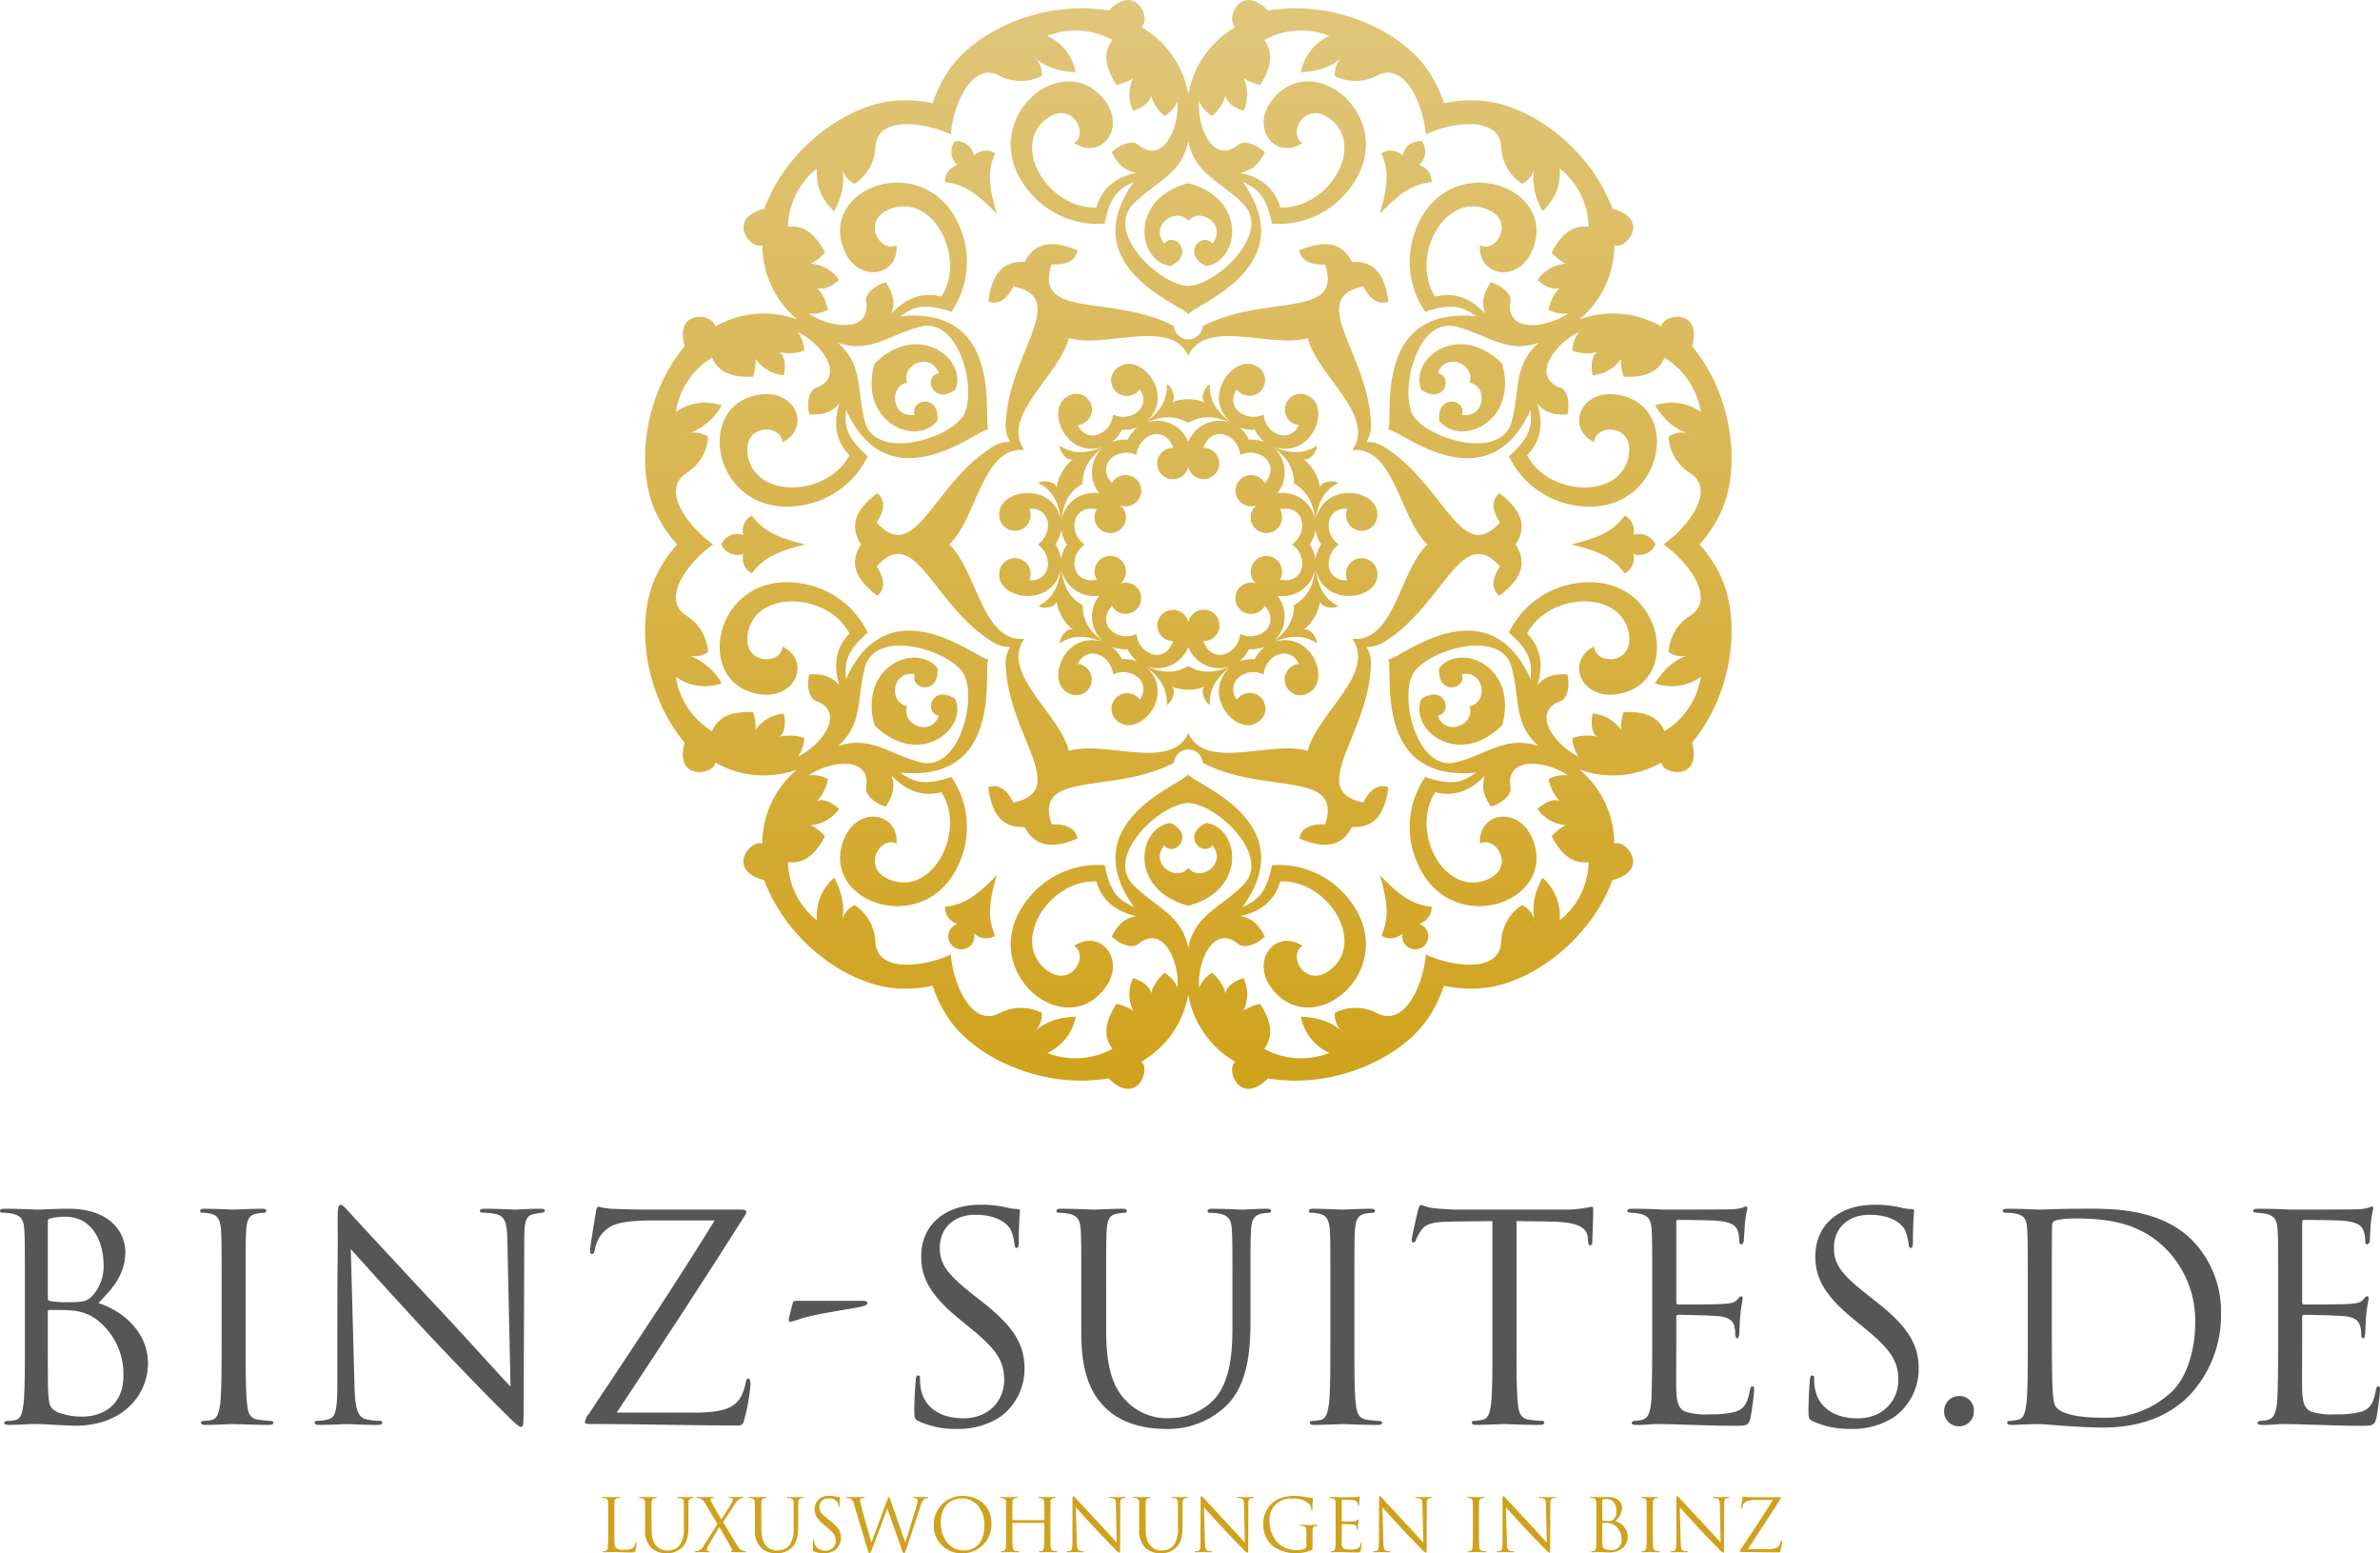 <svg id="Logo_weiß" data-name="Logo weiß" xmlns="http://www.w3.org/2000/svg" xmlns:xlink="http://www.w3.org/1999/xlink" width="409.436" height="267.156" viewBox="0 0 409.436 267.156">
  <defs>
    <style>
      .cls-1, .cls-2, .cls-3 {
        fill-rule: evenodd;
      }

      .cls-1 {
        fill: url(#linear-gradient);
      }

      .cls-2 {
        fill: #575656;
      }

      .cls-3 {
        fill: #d0a21c;
      }
    </style>
    <linearGradient id="linear-gradient" x1="956.782" y1="223.281" x2="956.782" y2="36" gradientUnits="userSpaceOnUse">
      <stop offset="0" stop-color="#d0a21c"/>
      <stop offset="1" stop-color="#e0c67a"/>
    </linearGradient>
  </defs>
  <path id="Logo_Kopie_2" data-name="Logo Kopie 2" class="cls-1" d="M1048.26,124.392a22.208,22.208,0,0,1-3.55,5.255,22.235,22.235,0,0,1,3.55,5.256c3.57,7.33,2.49,20.01-4.84,28.844,1.83,6.627-5.08,5.552-5.27,3.4a16.788,16.788,0,0,1-14.1,1.211,16.625,16.625,0,0,1,6,12.767c1.96-.906,6.35,4.52-0.32,6.255-4.01,10.741-14.49,18.013-22.65,18.6a22.133,22.133,0,0,1-6.34-.436,22.027,22.027,0,0,1-2.792,5.692c-4.585,6.746-16.143,12.154-27.483,10.247-4.845,4.892-7.365-1.609-5.6-2.853a16.661,16.661,0,0,1-8.1-11.555,16.662,16.662,0,0,1-8.1,11.555c1.77,1.244-.751,7.745-5.6,2.853-11.34,1.907-22.9-3.5-27.484-10.247a21.991,21.991,0,0,1-2.791-5.692,22.151,22.151,0,0,1-6.343.436c-8.154-.584-18.634-7.856-22.646-18.6-6.674-1.735-2.285-7.161-.319-6.255a16.638,16.638,0,0,1,5.993-12.767A16.77,16.77,0,0,1,875.4,167.15c-0.2,2.149-7.105,3.224-5.276-3.4-7.327-8.834-8.407-21.514-4.837-28.844a22.026,22.026,0,0,1,3.55-5.256,22,22,0,0,1-3.55-5.255c-3.57-7.33-2.49-20.01,4.837-28.844-1.829-6.627,5.08-5.552,5.276-3.4a16.772,16.772,0,0,1,14.091-1.211A16.638,16.638,0,0,1,883.5,78.167c-1.966.905-6.355-4.52,0.319-6.255,4.012-10.741,14.492-18.013,22.646-18.6a22.162,22.162,0,0,1,6.343.437,21.981,21.981,0,0,1,2.791-5.692c4.585-6.746,16.144-12.154,27.484-10.247,4.844-4.892,7.365,1.609,5.6,2.853a16.665,16.665,0,0,1,8.1,11.556,16.663,16.663,0,0,1,8.1-11.556c-1.769-1.244.751-7.745,5.6-2.853,11.34-1.907,22.9,3.5,27.483,10.247a22.017,22.017,0,0,1,2.792,5.692,22.143,22.143,0,0,1,6.34-.437c8.16,0.584,18.64,7.856,22.65,18.6,6.67,1.735,2.28,7.161.32,6.255a16.625,16.625,0,0,1-6,12.767,16.791,16.791,0,0,1,14.1,1.211c0.19-2.149,7.1-3.224,5.27,3.4C1050.75,104.382,1051.83,117.062,1048.26,124.392Zm-81.989,63.777c4.874-4.955-4.667-13.971-9.5-14.039-4.833.068-14.373,9.084-9.5,14.039,3.907,3.971,8.34,5.073,9.5,10.848C957.932,193.242,962.365,192.14,966.271,188.169Zm-19-117.043c-4.873,4.955,4.667,13.971,9.5,14.039,4.832-.069,14.373-9.084,9.5-14.039-3.906-3.971-8.339-5.073-9.5-10.848C955.612,66.053,951.179,67.155,947.272,71.126Zm91.418,26.4c-0.86,2.014-2.65,3.46-7.03,3.279a7.465,7.465,0,0,1-.44-3.063,6.665,6.665,0,0,1-4.88,2.813c-0.66-3.224.76-3.974,0.76-3.974a7.786,7.786,0,0,1-4.25-.246,5.431,5.431,0,0,1,1.11-3.2c-3.99,1.844-8.41,7.621-3.15,9.572,1.38,0.509,1.59,2.984,1.17,4.577-1.83.092-3.63-.046-5.16-1.867,1.14,3.722.45,6.636-1.76,8.89,3.73,7.214,16.66,7.668,17.54-.387,0.55-5.125-5.92-4.914-6-1.851-4.9-2.369-2.43-9.068,3.83-8.2,12.38,1.721,7.57,23.165-8.96,18.657a15.275,15.275,0,0,1-9.55-8.06c4.07-3.522,3.89-5.5,3.74-7.97-7.59,16.7-22.944,3.03-24.539,3.386,1.106-1.2-3.093-21.288,15.209-19.483-2.07-1.373-3.7-2.512-8.8-.757a15.2,15.2,0,0,1-2.226-12.277c4.35-16.524,25.382-9.945,20.692,1.6-2.38,5.838-9.43,4.615-9.04-.793,2.7,1.458,6.12-4.019,1.39-6.1-7.44-3.274-13.506,8.112-9.105,14.944,3.065-.781,5.945.076,8.605,2.927-0.82-2.236-.03-3.858.96-5.394,1.59,0.441,3.64,1.86,3.39,3.3-0.93,5.517,6.3,4.588,9.89,2.069a5.486,5.486,0,0,1-3.34-.643,7.785,7.785,0,0,1,1.92-3.792s-1.36.847-3.83-1.333a6.657,6.657,0,0,1,4.88-2.8,7.63,7.63,0,0,1-2.44-1.911c2.03-3.871,4.18-4.7,6.36-4.433a13.124,13.124,0,0,0-4.99-10.035,8.576,8.576,0,0,1-2.97,7.349c-1.36-2.7-1.92-4.94-1.26-7.861a3.851,3.851,0,0,1-2.25,3.144,7.9,7.9,0,0,1-3.57-6.312c-0.25-5.494-8.56-4.255-12.96-2.184-0.4-4.834-3.48-12.626-8.379-10.1a7.954,7.954,0,0,1-7.27.076,3.854,3.854,0,0,1,1.608-3.513c-2.207,2.033-4.433,2.67-7.46,2.846a8.581,8.581,0,0,1,4.9-6.24,13.258,13.258,0,0,0-11.217.707c1.32,1.751,1.679,4.022-.669,7.712a7.72,7.72,0,0,1-2.881-1.152,6.619,6.619,0,0,1,.007,5.614c-3.131-1.043-3.074-2.64-3.074-2.64a7.75,7.75,0,0,1-2.339,3.547,5.444,5.444,0,0,1-2.229-2.561c-0.391,4.362,2.418,11.069,6.744,7.5,1.129-.931,3.385.126,4.563,1.277-0.836,1.628-1.856,3.113-4.207,3.527,3.809,0.871,5.993,2.929,6.846,5.964,8.137,0.382,15-10.551,8.434-15.331-4.177-3.042-7.227,2.645-4.608,4.251-4.506,3.039-9.1-2.436-5.209-7.4,7.685-9.823,23.919,5.042,11.735,17.058a15.324,15.324,0,0,1-11.782,4.217c-1.024-5.277-2.828-6.113-5.056-7.213,10.719,14.893-8.837,21.314-9.325,22.868-0.489-1.554-20.045-7.975-9.326-22.868-2.227,1.1-4.032,1.936-5.056,7.213a15.321,15.321,0,0,1-11.781-4.217c-12.184-12.017,4.05-26.882,11.734-17.058,3.887,4.968-.7,10.443-5.209,7.4,2.62-1.605-.431-7.293-4.607-4.251-6.563,4.78.3,15.713,8.433,15.331,0.854-3.035,3.038-5.092,6.846-5.964-2.351-.414-3.37-1.9-4.206-3.527,1.178-1.151,3.433-2.208,4.562-1.277,4.327,3.566,7.136-3.141,6.745-7.5a5.45,5.45,0,0,1-2.229,2.561,7.734,7.734,0,0,1-2.339-3.547s0.057,1.6-3.074,2.64a6.616,6.616,0,0,1,.006-5.614A7.713,7.713,0,0,1,944.39,50.6c-2.347-3.69-1.988-5.961-.669-7.712a13.256,13.256,0,0,0-11.216-.707,8.577,8.577,0,0,1,4.9,6.24c-3.026-.176-5.253-0.814-7.46-2.846a3.852,3.852,0,0,1,1.608,3.513,7.952,7.952,0,0,1-7.269-.076c-4.9-2.531-7.978,5.262-8.379,10.1-4.4-2.071-12.712-3.31-12.962,2.184a7.9,7.9,0,0,1-3.569,6.312,3.861,3.861,0,0,1-2.249-3.144c0.663,2.921.1,5.162-1.256,7.861a8.558,8.558,0,0,1-2.974-7.349A13.156,13.156,0,0,0,887.9,75c2.181-.264,4.334.562,6.367,4.433a7.7,7.7,0,0,1-2.442,1.911,6.67,6.67,0,0,1,4.882,2.8c-2.473,2.181-3.832,1.333-3.832,1.333a7.719,7.719,0,0,1,1.912,3.792,5.477,5.477,0,0,1-3.339.643c3.6,2.518,10.828,3.448,9.892-2.069-0.244-1.44,1.8-2.859,3.391-3.3,1,1.536,1.777,3.158.962,5.394,2.661-2.851,5.541-3.708,8.605-2.927,4.4-6.832-1.67-18.218-9.105-14.944-4.732,2.084-1.315,7.56,1.39,6.1,0.388,5.409-6.665,6.632-9.039.793-4.694-11.544,16.341-18.123,20.691-1.6a15.2,15.2,0,0,1-2.227,12.277c-5.1-1.755-6.727-.615-8.795.757,18.3-1.8,14.1,18.284,15.209,19.483-1.6-.356-16.952,13.312-24.535-3.386-0.158,2.472-.334,4.448,3.74,7.97a15.281,15.281,0,0,1-9.555,8.06c-16.535,4.508-21.335-16.936-8.956-18.657,6.26-.87,8.723,5.829,3.829,8.2-0.085-3.063-6.553-3.274-6,1.851,0.873,8.055,13.8,7.6,17.539.387-2.21-2.254-2.906-5.168-1.759-8.89-1.535,1.821-3.336,1.959-5.168,1.867-0.412-1.593-.2-4.068,1.172-4.577,5.262-1.951.838-7.728-3.148-9.572a5.43,5.43,0,0,1,1.111,3.2,7.8,7.8,0,0,1-4.252.246s1.416,0.749.757,3.974a6.663,6.663,0,0,1-4.874-2.813,7.658,7.658,0,0,1-.44,3.063c-4.38.181-6.174-1.265-7.036-3.279a13.173,13.173,0,0,0-6.222,9.327,8.627,8.627,0,0,1,7.872-1.108,10.835,10.835,0,0,1-6.2,5.015,3.884,3.884,0,0,1,3.857.369,7.9,7.9,0,0,1-3.7,6.237c-4.65,2.963.583,9.516,4.583,12.278-4,2.763-9.233,9.316-4.583,12.279a7.9,7.9,0,0,1,3.7,6.237,3.884,3.884,0,0,1-3.857.369,10.835,10.835,0,0,1,6.2,5.015,8.627,8.627,0,0,1-7.872-1.108,13.172,13.172,0,0,0,6.222,9.327c0.862-2.015,2.656-3.46,7.036-3.279a7.657,7.657,0,0,1,.44,3.063,6.662,6.662,0,0,1,4.874-2.813c0.659,3.224-.757,3.974-0.757,3.974a7.789,7.789,0,0,1,4.252.245,5.429,5.429,0,0,1-1.111,3.2c3.986-1.844,8.41-7.621,3.148-9.572-1.374-.509-1.584-2.984-1.172-4.577,1.832-.092,3.633.045,5.168,1.867-1.147-3.722-.451-6.636,1.759-8.89-3.736-7.214-16.666-7.668-17.539.386-0.555,5.126,5.913,4.915,6,1.852,4.894,2.369,2.431,9.068-3.829,8.2-12.379-1.721-7.579-23.165,8.956-18.657a15.281,15.281,0,0,1,9.555,8.06c-4.074,3.522-3.9,5.5-3.74,7.97,7.583-16.7,22.94-3.03,24.535-3.386-1.106,1.2,3.092,21.288-15.209,19.483,2.068,1.373,3.7,2.512,8.795.757a15.2,15.2,0,0,1,2.227,12.277c-4.35,16.524-25.385,9.946-20.691-1.6,2.374-5.838,9.427-4.615,9.039.794-2.7-1.458-6.122,4.019-1.39,6.1,7.435,3.274,13.5-8.112,9.105-14.944-3.064.781-5.944-.075-8.605-2.927,0.815,2.236.034,3.859-.962,5.394-1.59-.441-3.635-1.859-3.391-3.3,0.936-5.517-6.3-4.588-9.892-2.07a5.477,5.477,0,0,1,3.339.644,7.719,7.719,0,0,1-1.912,3.792s1.359-.848,3.832,1.333a6.665,6.665,0,0,1-4.882,2.8,7.7,7.7,0,0,1,2.442,1.911c-2.033,3.871-4.186,4.7-6.367,4.433a13.154,13.154,0,0,0,4.993,10.034,8.557,8.557,0,0,1,2.974-7.348c1.36,2.7,1.919,4.94,1.256,7.861a3.861,3.861,0,0,1,2.249-3.144,7.9,7.9,0,0,1,3.569,6.312c0.25,5.494,8.561,4.255,12.962,2.184,0.4,4.833,3.479,12.626,8.379,10.095a7.951,7.951,0,0,1,7.269-.076,3.85,3.85,0,0,1-1.608,3.513c2.207-2.032,4.434-2.67,7.46-2.846a8.577,8.577,0,0,1-4.9,6.24,13.252,13.252,0,0,0,11.216-.707c-1.319-1.75-1.678-4.022.669-7.712a7.714,7.714,0,0,1,2.881,1.153,6.617,6.617,0,0,1-.006-5.614c3.131,1.043,3.074,2.64,3.074,2.64a7.736,7.736,0,0,1,2.339-3.547,5.45,5.45,0,0,1,2.229,2.561c0.391-4.362-2.418-11.069-6.745-7.5-1.129.931-3.384-.125-4.562-1.277,0.836-1.627,1.855-3.112,4.206-3.527-3.808-.871-5.992-2.929-6.846-5.963-8.137-.382-15,10.55-8.433,15.33,4.176,3.042,7.227-2.645,4.607-4.251,4.506-3.039,9.1,2.437,5.209,7.405-7.684,9.823-23.918-5.042-11.734-17.059a15.319,15.319,0,0,1,11.781-4.216c1.024,5.277,2.829,6.113,5.056,7.212-10.719-14.893,8.837-21.313,9.326-22.868,0.488,1.555,20.044,7.975,9.325,22.868,2.228-1.1,4.032-1.935,5.056-7.212a15.321,15.321,0,0,1,11.782,4.216c12.184,12.017-4.05,26.882-11.735,17.059-3.886-4.968.7-10.444,5.209-7.405-2.619,1.606.431,7.293,4.608,4.251,6.563-4.78-.3-15.712-8.434-15.33-0.853,3.034-3.037,5.092-6.846,5.963,2.351,0.415,3.371,1.9,4.207,3.527-1.178,1.152-3.434,2.208-4.563,1.277-4.326-3.566-7.135,3.141-6.744,7.5a5.444,5.444,0,0,1,2.229-2.561,7.752,7.752,0,0,1,2.339,3.547s-0.057-1.6,3.074-2.64a6.62,6.62,0,0,1-.007,5.614,7.721,7.721,0,0,1,2.881-1.153c2.348,3.69,1.989,5.962.669,7.712a13.255,13.255,0,0,0,11.217.707,8.581,8.581,0,0,1-4.9-6.24c3.027,0.176,5.253.814,7.46,2.846a3.852,3.852,0,0,1-1.608-3.513,7.954,7.954,0,0,1,7.27.076c4.9,2.531,7.978-5.262,8.379-10.095,4.4,2.071,12.71,3.31,12.96-2.184a7.9,7.9,0,0,1,3.57-6.312,3.85,3.85,0,0,1,2.25,3.144c-0.66-2.921-.1-5.161,1.26-7.861a8.575,8.575,0,0,1,2.97,7.348,13.122,13.122,0,0,0,4.99-10.034c-2.18.264-4.33-.562-6.36-4.433a7.63,7.63,0,0,1,2.44-1.911,6.652,6.652,0,0,1-4.88-2.8c2.47-2.181,3.83-1.333,3.83-1.333a7.784,7.784,0,0,1-1.92-3.792,5.486,5.486,0,0,1,3.34-.644c-3.59-2.518-10.82-3.447-9.89,2.07,0.25,1.44-1.8,2.858-3.39,3.3-0.99-1.535-1.78-3.158-.96-5.394-2.66,2.852-5.54,3.708-8.605,2.927-4.4,6.832,1.665,18.218,9.105,14.944,4.73-2.083,1.31-7.56-1.39-6.1-0.39-5.409,6.66-6.632,9.04-.794,4.69,11.545-16.342,18.123-20.692,1.6a15.2,15.2,0,0,1,2.226-12.277c5.1,1.755,6.726.616,8.8-.757-18.3,1.805-14.1-18.284-15.209-19.483,1.6,0.356,16.949-13.312,24.539,3.386,0.15-2.472.33-4.448-3.74-7.97a15.275,15.275,0,0,1,9.55-8.06c16.53-4.508,21.34,16.936,8.96,18.657-6.26.87-8.73-5.829-3.83-8.2,0.08,3.063,6.55,3.274,6-1.852-0.88-8.054-13.81-7.6-17.54-.386,2.21,2.254,2.9,5.168,1.76,8.89,1.53-1.822,3.33-1.959,5.16-1.867,0.42,1.593.21,4.068-1.17,4.577-5.26,1.951-.84,7.728,3.15,9.572a5.431,5.431,0,0,1-1.11-3.2,7.78,7.78,0,0,1,4.25-.245s-1.42-.75-0.76-3.974a6.664,6.664,0,0,1,4.88,2.813,7.464,7.464,0,0,1,.44-3.063c4.38-.181,6.17,1.264,7.03,3.279a13.178,13.178,0,0,0,6.23-9.327,8.643,8.643,0,0,1-7.88,1.108c1.67-2.524,3.34-4.127,6.21-5.015a3.888,3.888,0,0,1-3.86-.369,7.886,7.886,0,0,1,3.7-6.237c4.65-2.963-.58-9.516-4.58-12.279,4-2.762,9.23-9.315,4.58-12.278a7.886,7.886,0,0,1-3.7-6.237,3.888,3.888,0,0,1,3.86-.369c-2.87-.888-4.54-2.491-6.21-5.015a8.643,8.643,0,0,1,7.88,1.108A13.179,13.179,0,0,0,1038.69,97.529Zm-21.64-2.566c-5.6,1.886-8.77-1.389-14.17-2.775-6.747-1.729-9.811,11.013-7.454,15.218,2.476,4.137,15.084,7.863,16.954,1.179C1013.87,103.229,1012.61,98.852,1017.05,94.963Zm-120.559,0c4.438,3.889,3.179,8.266,4.677,13.622,1.869,6.684,14.473,2.958,16.949-1.179,2.357-4.205-.707-16.947-7.45-15.218C905.264,93.574,902.089,96.849,896.491,94.963Zm0,69.369c5.6-1.886,8.773,1.389,14.176,2.775,6.743,1.729,9.807-11.013,7.45-15.218-2.476-4.137-15.08-7.864-16.949-1.179C899.67,156.066,900.929,160.443,896.491,164.332Zm120.559,0c-4.44-3.889-3.18-8.266-4.67-13.622-1.87-6.685-14.478-2.958-16.954,1.179-2.357,4.2.707,16.947,7.454,15.218C1008.28,165.721,1011.45,162.446,1017.05,164.332Zm-20.2-8.073c3.873-2.717,5.643,2.267,2.84,2.854,1.383,3.74,6.553,1.494,5.453-1.637,3.27-.609,2.64-6.2-1.31-5.522,0.9,2.712-4.32,3.677-3.9-1.025,3.606-4.521,13.606-.385,10.846,9.793C1003.31,168.191,994.72,161.631,996.847,156.259Zm-83.238-5.33c0.425,4.7-4.791,3.737-3.9,1.025-3.942-.674-4.577,4.913-1.3,5.522-1.109,3.131,4.063,5.377,5.448,1.637-2.8-.587-1.032-5.571,2.841-2.854,2.127,5.372-6.466,11.932-13.931,4.463C900.008,150.544,910.005,146.408,913.609,150.929Zm3.088-47.893c-3.873,2.717-5.642-2.267-2.841-2.854-1.385-3.74-6.557-1.494-5.448,1.637-3.276.609-2.641,6.2,1.3,5.522-0.891-2.712,4.325-3.677,3.9,1.024-3.6,4.522-13.6.386-10.843-9.792C910.231,91.1,918.824,97.664,916.7,103.036Zm83.237,5.329c-0.424-4.7,4.8-3.736,3.9-1.024,3.95,0.674,4.58-4.913,1.31-5.522,1.1-3.131-4.07-5.377-5.453-1.637,2.8,0.587,1.033,5.571-2.84,2.854-2.127-5.372,6.463-11.932,13.933-4.463C1013.54,108.751,1003.54,112.887,999.934,108.365Zm33.4,22.909a2.953,2.953,0,0,1-1.47,3.343c-2.12-2.824-4.54-3.808-9.19-4.97,4.65-1.161,7.07-2.145,9.19-4.969a2.953,2.953,0,0,1,1.47,3.343,3.023,3.023,0,0,1,3.79,1.626A3.024,3.024,0,0,1,1033.33,131.274Zm-23.06,7.191c-1.44-1.218-1.23-2.947.11-5.042-6.69-7.456-9.58,6.472-19.731,12.871a5.407,5.407,0,0,1-3.226.99,5.361,5.361,0,0,1,.753,3.279c-0.487,11.957-11.142,21.42-1.317,23.469,1.149-2.205,2.544-3.257,4.325-2.62-0.522,4.287-2.214,7.072-6.261,6.829-1.813,3.614-5.078,3.683-9.064,1.989,0.336-1.855,1.947-2.533,4.439-2.423,3.132-9.5-10.419-5.04-21.054-10.6a2.48,2.48,0,0,0-4.945,0c-10.634,5.558-24.185,1.094-21.053,10.6,2.491-.11,4.1.568,4.439,2.423-3.986,1.694-7.252,1.625-9.064-1.989-4.048.243-5.74-2.542-6.261-6.829,1.78-.637,3.175.415,4.325,2.62,9.825-2.049-.83-11.512-1.318-23.469a5.359,5.359,0,0,1,.754-3.279,5.406,5.406,0,0,1-3.226-.99c-10.147-6.4-13.043-20.327-19.736-12.871,1.341,2.095,1.558,3.824.114,5.042-3.465-2.593-5.039-5.446-2.8-8.818-2.236-3.371-.662-6.224,2.8-8.817,1.444,1.217,1.227,2.947-.114,5.042,6.693,7.456,9.589-6.472,19.736-12.871a5.406,5.406,0,0,1,3.226-.99,5.359,5.359,0,0,1-.754-3.279c0.488-11.957,11.143-21.42,1.318-23.469-1.15,2.206-2.545,3.258-4.325,2.62,0.521-4.287,2.213-7.071,6.261-6.828,1.812-3.615,5.078-3.683,9.064-1.989-0.336,1.856-1.948,2.533-4.439,2.423-3.132,9.5,10.419,5.04,21.053,10.6a2.48,2.48,0,0,0,4.945,0c10.635-5.558,24.186-1.094,21.054-10.6-2.492.111-4.1-.567-4.439-2.423,3.986-1.694,7.251-1.625,9.064,1.989,4.047-.243,5.739,2.541,6.261,6.828-1.781.638-3.176-.414-4.325-2.62-9.825,2.049.83,11.512,1.317,23.469a5.361,5.361,0,0,1-.753,3.279,5.407,5.407,0,0,1,3.226.99c10.151,6.4,13.041,20.327,19.731,12.871-1.34-2.095-1.55-3.825-.11-5.042,3.47,2.593,5.04,5.446,2.8,8.817C1015.31,133.019,1013.74,135.872,1010.27,138.465ZM984.975,113.42c4.235-5.885-6.133-12.913-7.638-19.271-6.278,1.88-17.569-3.555-20.565,3.043-3-6.6-14.288-1.163-20.565-3.043-1.506,6.358-11.873,13.386-7.638,19.271-7.232-.713-8.155,11.749-12.928,16.227,4.773,4.479,5.7,16.941,12.928,16.228-4.235,5.885,6.132,12.913,7.638,19.271,6.277-1.88,17.568,3.555,20.565-3.043,3,6.6,14.287,1.163,20.565,3.043,1.5-6.358,11.873-13.386,7.638-19.271,7.232,0.713,8.155-11.749,12.927-16.228C993.13,125.169,992.207,112.707,984.975,113.42Zm1.624,18.588a2.7,2.7,0,0,1,2.7,2.693c0,0.026,0,.051,0,0.077,0.193,4.283-9,5.915-10.591-.777,0.463,3.625,2.027,5.3,3.839,6.211-0.446.568-3.114,0.346-3.1-.865a7.585,7.585,0,0,1-2.906,5.016c1.047-.614,2.574,1.577,2.3,2.247-1.7-1.11-3.936-1.621-7.317-.208,6.608-1.978,9.789,6.777,5.971,8.752-0.022.013-.043,0.029-0.065,0.042a2.7,2.7,0,1,1-1.631-5.009c-1.652-3.34-5.767-1.53-6.076,1.812-3.059-1.4-6.69,1.243-4.613,4.339a2.668,2.668,0,0,1,.835-0.752,2.695,2.695,0,1,1,2.7,4.663c-0.023.013-.047,0.023-0.069,0.036-3.625,2.307-9.642-4.815-4.62-9.53-2.919,2.212-3.594,4.4-3.478,6.42-0.717-.1-1.857-2.515-0.8-3.112a7.643,7.643,0,0,1-5.812,0c1.057,0.6-.083,3.01-0.8,3.112,0.115-2.019-.56-4.208-3.478-6.42,5.022,4.715-1,11.837-4.62,9.53-0.023-.013-0.047-0.023-0.069-0.036a2.694,2.694,0,1,1,3.537-3.911c2.076-3.1-1.554-5.743-4.613-4.339-0.309-3.342-4.425-5.152-6.077-1.812a2.694,2.694,0,1,1-1.63,5.009c-0.023-.013-0.043-0.029-0.065-0.042-3.818-1.975-.637-10.73,5.971-8.752-3.382-1.413-5.621-.9-7.318.208-0.27-.67,1.257-2.861,2.305-2.247a7.592,7.592,0,0,1-2.907-5.016c0.01,1.211-2.657,1.433-3.1.865,1.812-.909,3.377-2.586,3.84-6.211-1.586,6.692-10.784,5.06-10.591.777,0-.026,0-0.051,0-0.077a2.7,2.7,0,0,1,5.4,0,2.662,2.662,0,0,1-.236,1.1c3.729,0.244,4.214-4.213,1.464-6.151,2.75-1.937,2.265-6.394-1.464-6.15a2.662,2.662,0,0,1,.236,1.1,2.7,2.7,0,0,1-5.4,0c0-.026,0-0.052,0-0.077-0.193-4.283,9-5.915,10.591.777-0.463-3.625-2.028-5.3-3.84-6.211,0.447-.568,3.114-0.346,3.1.865a7.592,7.592,0,0,1,2.907-5.016c-1.048.614-2.575-1.577-2.305-2.247,1.7,1.11,3.936,1.621,7.318.208-6.608,1.978-9.789-6.777-5.971-8.752,0.022-.013.042-0.029,0.065-0.042a2.7,2.7,0,1,1,1.63,5.009c1.652,3.34,5.768,1.53,6.077-1.812,3.059,1.4,6.689-1.243,4.613-4.339a2.672,2.672,0,0,1-.836.752,2.695,2.695,0,1,1-2.7-4.663c0.022-.013.046-0.023,0.069-0.035,3.625-2.308,9.642,4.816,4.62,9.53,2.918-2.212,3.593-4.4,3.478-6.42,0.717,0.1,1.857,2.515.8,3.112a7.643,7.643,0,0,1,5.812,0c-1.057-.6.083-3.01,0.8-3.112-0.116,2.019.559,4.208,3.478,6.42-5.022-4.714,1-11.838,4.62-9.53,0.022,0.012.046,0.022,0.069,0.035a2.695,2.695,0,1,1-3.537,3.911c-2.077,3.1,1.554,5.743,4.613,4.339,0.309,3.342,4.424,5.152,6.076,1.812a2.694,2.694,0,1,1,1.631-5.009c0.022,0.013.043,0.029,0.065,0.042,3.818,1.975.637,10.73-5.971,8.752,3.381,1.413,5.621.9,7.317-.208,0.27,0.67-1.257,2.861-2.3,2.247a7.585,7.585,0,0,1,2.906,5.016c-0.01-1.211,2.658-1.433,3.1-.865-1.812.909-3.376,2.586-3.839,6.211,1.586-6.692,10.784-5.06,10.591-.777,0,0.025,0,.051,0,0.077a2.7,2.7,0,1,1-5.168-1.1c-3.728-.244-4.213,4.213-1.464,6.15-2.749,1.938-2.264,6.4,1.464,6.151A2.689,2.689,0,0,1,986.6,132.008Zm-11.652,8.1c1.705-.971,3.249-2.6,3.634-6.1a5.734,5.734,0,0,1-6.4,4.467c0.012,0.023.025,0.046,0.038,0.069h-0.079a5.7,5.7,0,0,1-.683,7.756C974.314,144.208,974.956,142.062,974.947,140.1Zm-6.743,9.277a6.375,6.375,0,0,1,1.66-2.1,6.4,6.4,0,0,1-2.652.383,6.374,6.374,0,0,1-1.658,2.1A6.371,6.371,0,0,1,968.2,149.382Zm-11.432,1.181c1.7,0.986,3.881,1.505,7.122.085a5.742,5.742,0,0,1-7.082-3.289c-0.013.022-.027,0.044-0.04,0.067l-0.041-.067a5.741,5.741,0,0,1-7.081,3.289C952.89,152.068,955.076,151.549,956.772,150.563Zm-11.433-1.181a6.378,6.378,0,0,1,2.651.385,6.378,6.378,0,0,1-1.659-2.1,6.4,6.4,0,0,1-2.652-.383A6.349,6.349,0,0,1,945.339,149.382ZM938.6,140.1c-0.008,1.957.633,4.1,3.488,6.189a5.7,5.7,0,0,1-.683-7.756l-0.078,0,0.038-.068a5.735,5.735,0,0,1-6.4-4.467C935.348,137.508,936.892,139.134,938.6,140.1Zm-4.689-10.458a6.342,6.342,0,0,1,.99,2.481,6.361,6.361,0,0,1,.994-2.481,6.35,6.35,0,0,1-.994-2.48A6.331,6.331,0,0,1,933.907,129.647ZM938.6,119.19c-1.7.971-3.248,2.6-3.634,6.1a5.735,5.735,0,0,1,6.4-4.467c-0.013-.023-0.026-0.046-0.038-0.069H941.4a5.7,5.7,0,0,1,.683-7.756C939.229,115.087,938.588,117.233,938.6,119.19Zm6.743-9.277a6.349,6.349,0,0,1-1.66,2.1,6.4,6.4,0,0,1,2.652-.383,6.378,6.378,0,0,1,1.659-2.1A6.378,6.378,0,0,1,945.339,109.913Zm11.433-1.181c-1.7-.986-3.882-1.5-7.122-0.085a5.741,5.741,0,0,1,7.081,3.289l0.041-.067c0.013,0.023.027,0.045,0.04,0.067a5.742,5.742,0,0,1,7.082-3.289C960.653,107.227,958.468,107.746,956.772,108.732Zm11.432,1.181a6.371,6.371,0,0,1-2.65-.385,6.374,6.374,0,0,1,1.658,2.1,6.4,6.4,0,0,1,2.652.383A6.375,6.375,0,0,1,968.2,109.913Zm0.131,13.118c0.01-.017.018-0.035,0.028-0.053-0.02,0-.04,0-0.06,0a2.684,2.684,0,1,1,1.613-3.881c2.862-3.309-1-6.329-4.221-4.85-0.326-3.522-4.881-5.343-6.324-1.218a2.684,2.684,0,1,1-2.567,3.333c-0.01-.017-0.022-0.033-0.032-0.05l-0.033.05a2.7,2.7,0,1,1-2.566-3.333c-1.444-4.125-6-2.3-6.325,1.218-3.223-1.479-7.083,1.541-4.22,4.85a2.669,2.669,0,0,1,1.007-1.025,2.689,2.689,0,1,1,.606,4.906c-0.02,0-.04,0-0.06,0,0.01,0.018.017,0.036,0.027,0.053a2.7,2.7,0,1,1-4.179.549c-4.307-.816-5,4.025-2.1,6.067-2.9,2.043-2.2,6.884,2.1,6.068a2.661,2.661,0,0,1-.387-1.381,2.7,2.7,0,1,1,4.566,1.929c-0.01.018-.017,0.036-0.027,0.054,0.02,0,.04,0,0.06,0a2.684,2.684,0,1,1-1.613,3.881c-2.863,3.309,1,6.329,4.22,4.85,0.326,3.522,4.881,5.342,6.325,1.218a2.685,2.685,0,1,1,2.566-3.333l0.033,0.05c0.01-.017.022-0.033,0.032-0.05a2.7,2.7,0,1,1,2.567,3.333c1.443,4.124,6,2.3,6.324-1.218,3.224,1.479,7.083-1.541,4.221-4.85a2.693,2.693,0,1,1-1.613-3.881c0.02,0,.04,0,0.06,0-0.01-.018-0.018-0.036-0.028-0.054a2.694,2.694,0,1,1,4.18-.548c4.306,0.816,5-4.025,2.1-6.068,2.9-2.042,2.2-6.883-2.1-6.067a2.66,2.66,0,0,1,.386,1.381A2.7,2.7,0,1,1,968.335,123.031Zm6.612-3.841c0.009-1.957-.633-4.1-3.488-6.189a5.7,5.7,0,0,1,.683,7.756h0.079c-0.013.023-.026,0.046-0.038,0.069a5.734,5.734,0,0,1,6.4,4.467C978.2,121.787,976.652,120.161,974.947,119.19Zm3.7,7.977a6.365,6.365,0,0,1-.993,2.48,6.376,6.376,0,0,1,.993,2.481,6.328,6.328,0,0,1,.991-2.481A6.317,6.317,0,0,1,978.646,127.167ZM990,62.352a2.973,2.973,0,0,1,3.639.4,3.011,3.011,0,0,1,3.3-2.452,3,3,0,0,1-.479,4.079,2.958,2.958,0,0,1,2.172,2.939c-3.519.425-5.584,2.022-8.917,5.452C991.035,68.182,991.389,65.6,990,62.352Zm-75.093,4.97a2.956,2.956,0,0,1,2.171-2.939A3,3,0,0,1,916.6,60.3a3.012,3.012,0,0,1,3.3,2.452,2.973,2.973,0,0,1,3.639-.4c-1.39,3.25-1.035,5.83.279,10.422C920.491,69.343,918.426,67.747,914.907,67.322Zm8.637,129.622a2.971,2.971,0,0,1-3.639-.405,2.239,2.239,0,1,1-2.827-1.626,2.956,2.956,0,0,1-2.171-2.938c3.519-.426,5.584-2.022,8.916-5.452C922.509,191.113,922.154,193.693,923.544,196.943Zm75.093-4.969a2.958,2.958,0,0,1-2.172,2.938,2.239,2.239,0,1,1-2.826,1.626,2.971,2.971,0,0,1-3.639.405c1.389-3.25,1.035-5.83-.28-10.421C993.053,189.952,995.118,191.548,998.637,191.974ZM881.679,134.617a2.95,2.95,0,0,1-1.468-3.343,3.016,3.016,0,0,1-3.783-1.627,3.016,3.016,0,0,1,3.783-1.626,2.95,2.95,0,0,1,1.468-3.343c2.129,2.824,4.548,3.808,9.2,4.969C886.227,130.809,883.808,131.793,881.679,134.617Zm78.18-52.863c-4.3-1.984-.851-6,1.06-3.878,2.557-3.066-1.981-6.407-4.147-3.884-2.167-2.522-6.705.819-4.147,3.884,1.911-2.125,5.357,1.894,1.059,3.878-5.731-.85-7.136-11.546,3.088-14.255C967,70.207,965.591,80.9,959.859,81.754Zm-6.175,95.787c4.3,1.984.852,6-1.059,3.878-2.558,3.066,1.98,6.407,4.147,3.885,2.166,2.522,6.7-.819,4.147-3.885-1.911,2.125-5.357-1.894-1.06-3.878,5.732,0.85,7.136,11.547-3.087,14.255C946.548,189.088,947.953,178.391,953.684,177.541Z" transform="translate(-752.344 -36)"/>
  <path id="BINZ-SUITES.de" class="cls-2" d="M756.628,266.818c0,4.72,0,8.605-.246,10.671-0.2,1.426-.394,2.557-1.379,2.753a5.143,5.143,0,0,1-1.182.148c-0.64,0-.739.2-0.739,0.344,0,0.246.247,0.344,0.788,0.344,1.724,0,3.25-.147,4.826-0.147,0.2,0,1.576.049,3,.147,1.428,0.05,3,.148,3.545.148,8.421,0,12.557-5.459,12.557-10.72,0-5.754-4.875-9.245-8.519-10.376,2.315-2.41,4.629-4.819,4.629-8.852,0-2.459-1.773-7.376-9.849-7.376-2.265,0-4.185.147-5.367,0.147-0.246,0-3.348-.147-5.564-0.147-0.542,0-.788.1-0.788,0.393,0,0.2.2,0.3,0.64,0.3a8.7,8.7,0,0,1,1.428.148c1.625,0.344,2.019,1.131,2.117,2.8,0.1,1.573.1,2.95,0.1,10.622v8.655Zm3.939-20.752c0-.3.148-0.443,0.591-0.541a11,11,0,0,1,2.364-.246c4.826,0,6.648,4.376,6.648,8.458A7.6,7.6,0,0,1,768.4,258.7c-1.034,1.18-1.724,1.278-4.481,1.278a17.308,17.308,0,0,1-3-.2,0.464,0.464,0,0,1-.345-0.54V246.066Zm0,15.588a0.279,0.279,0,0,1,.3-0.344c0.738,0,3.2,0,3.841.1a8.153,8.153,0,0,1,4.087,1.426,11.775,11.775,0,0,1,4.776,9.835c0,5.557-4.284,6.983-6.943,6.983a11.6,11.6,0,0,1-4.333-.737c-1.527-.738-1.527-1.426-1.675-3.836-0.049-.738-0.049-6.835-0.049-10.622v-2.8Zm29.9,5.164c0,4.72,0,8.605-.247,10.671-0.2,1.426-.492,2.557-1.477,2.753a6.761,6.761,0,0,1-1.28.148c-0.443,0-.542.147-0.542,0.3,0,0.3.246,0.393,0.788,0.393,1.477,0,4.58-.147,4.826-0.147s3.4,0.147,6.106.147c0.541,0,.738-0.147.738-0.393,0-.148-0.147-0.3-0.59-0.3-0.3,0-1.33-.1-2.019-0.2-1.478-.2-1.773-1.278-1.921-2.7-0.246-2.066-.246-5.951-0.246-10.671v-8.655c0-7.672,0-9.049.1-10.622,0.1-1.721.493-2.557,1.822-2.8a7.281,7.281,0,0,1,1.231-.148,0.344,0.344,0,0,0,.394-0.3c0-.295-0.246-0.393-0.787-0.393-1.478,0-4.58.147-4.826,0.147s-3.349-.147-4.974-0.147c-0.541,0-.788.1-0.788,0.393a0.344,0.344,0,0,0,.394.3,6.452,6.452,0,0,1,1.527.2c1.083,0.246,1.576,1.082,1.674,2.754,0.1,1.573.1,2.95,0.1,10.622v8.655Zm19.91,7.032c0,4.475-.247,5.9-1.478,6.245a7.066,7.066,0,0,1-2.019.295,0.319,0.319,0,0,0-.394.3c0,0.344.3,0.393,0.788,0.393,2.216,0,4.284-.147,4.728-0.147s2.412,0.147,5.219.147c0.591,0,.887-0.1.887-0.393a0.319,0.319,0,0,0-.394-0.3,10.8,10.8,0,0,1-2.462-.295c-1.33-.393-1.822-1.672-1.921-5.7l-0.64-23.555c1.576,1.77,7.14,7.966,12.852,14.113,5.22,5.606,12.311,12.835,12.853,13.326,2.61,2.607,3.2,3.148,3.594,3.148,0.345,0,.444-0.246.444-3.492l0.1-28.718c0-3.393.345-4.131,1.724-4.426,0.59-.1.886-0.148,1.28-0.2,0.345-.049.542-0.147,0.542-0.344,0-.3-0.345-0.344-0.887-0.344-2.019,0-3.644.147-4.185,0.147s-2.906-.147-5.122-0.147c-0.591,0-.985.049-0.985,0.344,0,0.2.148,0.344,0.69,0.344a10.225,10.225,0,0,1,2.117.246c1.527,0.394,1.871,1.475,1.921,4.672l0.541,24.981c-1.575-1.623-6.943-7.622-11.818-12.835-7.583-8.114-14.92-16.031-15.659-16.867-0.493-.492-1.33-1.574-1.724-1.574s-0.541.541-.541,2.459c0.049,9.54-.049,3.147-0.049,20.9v7.278Zm48.066,5.114c7.485-11.31,14.921-22.621,22.061-33.931a0.831,0.831,0,0,0,.2-0.59c0-.3-0.246-0.394-0.985-0.394H865.98c-1.527,0-3.891.05-8.569-.147a13.615,13.615,0,0,1-2.068-.344c-0.295,0-.394.245-0.492,0.934-0.247,1.475-.985,5.95-0.985,6.54,0,0.394.049,0.64,0.295,0.64s0.443-.148.542-0.886a5.538,5.538,0,0,1,2.807-3.884c1.576-.836,4.579-0.984,7.091-0.984h10.685c-6.844,11.114-14.28,22.178-21.617,33.243a2.79,2.79,0,0,0-.69,1.376c0,0.345.3,0.394,0.887,0.394,8.617,0,16.89.246,25.114,0.246,1.132,0,1.181-.1,1.477-1.279a32.218,32.218,0,0,0,.985-5.655c0-.934-0.1-1.131-0.394-1.131-0.246,0-.345.295-0.443,0.787a7.933,7.933,0,0,1-.985,2.655c-1.034,1.476-2.61,2.41-7.781,2.41H858.445ZM889.7,259.736c-0.69,0-.887.049-0.985,0.394l-0.64,2.557c-0.05.393-.05,0.688,0.2,0.688a18.915,18.915,0,0,0,1.92-.59c2.216-.688,6.4-1.328,9.75-1.918,0.936-.2,1.625-0.344,1.625-0.737,0-.246-0.148-0.394-1.231-0.394H889.7Zm27.273,22.031a12.964,12.964,0,0,0,7.435-2.065,10.185,10.185,0,0,0,4.186-8.164c0-3.934-1.379-6.983-7.19-11.556l-1.378-1.082c-4.728-3.688-6.008-5.458-6.008-8.261,0-3.59,2.659-5.7,6.057-5.7,4.53,0,5.86,2.065,6.155,2.606a8.6,8.6,0,0,1,.64,2.459c0.05,0.393.1,0.639,0.394,0.639,0.247,0,.345-0.344.345-1.131,0-3.344.2-4.967,0.2-5.213s-0.1-.344-0.492-0.344a8.054,8.054,0,0,1-1.724-.246,19.12,19.12,0,0,0-4.579-.492c-6.254,0-10.194,3.59-10.194,8.852,0,3.344,1.182,6.393,6.4,10.671l2.216,1.819c4.235,3.492,5.663,5.459,5.663,8.852,0,3.147-2.315,6.54-7.042,6.54-3.3,0-6.549-1.377-7.288-5.016a8.626,8.626,0,0,1-.148-1.819c0-.393-0.049-0.541-0.344-0.541-0.247,0-.345.246-0.394,0.787-0.05.787-.247,2.754-0.247,5.212,0,1.328.05,1.525,0.739,1.869A14.953,14.953,0,0,0,916.973,281.767Zm25.669-23.6c0-7.672,0-9.049.1-10.622,0.1-1.721.492-2.606,1.822-2.8a7.269,7.269,0,0,1,1.231-.148,0.344,0.344,0,0,0,.394-0.3c0-.295-0.246-0.393-0.788-0.393-1.477,0-4.432.147-4.875,0.147s-3.447-.147-5.663-0.147c-0.541,0-.788.1-0.788,0.393a0.344,0.344,0,0,0,.394.3,9.154,9.154,0,0,1,1.674.148c1.626,0.344,2.019,1.131,2.118,2.8,0.1,1.573.1,2.95,0.1,10.622v7.179c0,7.18,1.872,10.622,4.285,12.933,3.5,3.3,8.469,3.492,10.144,3.492a14.439,14.439,0,0,0,10.144-3.639c3.939-3.492,4.53-9.393,4.53-14.7v-5.261c0-7.672,0-9.049.1-10.622,0.1-1.721.493-2.508,1.822-2.8a7.281,7.281,0,0,1,1.231-.148,0.344,0.344,0,0,0,.394-0.3c0-.295-0.246-0.393-0.788-0.393-1.477,0-3.791.147-4.136,0.147-0.3,0-3-.147-5.22-0.147-0.541,0-.788.1-0.788,0.393a0.344,0.344,0,0,0,.394.3,9.165,9.165,0,0,1,1.675.148c1.625,0.344,2.019,1.131,2.117,2.8,0.1,1.573.1,2.95,0.1,10.622v6.147c0,5.065-.591,9.245-2.856,12.048a10.354,10.354,0,0,1-7.732,3.54,9.643,9.643,0,0,1-7.435-2.7c-2.118-2.017-3.693-5.065-3.693-12.147v-6.884Zm38.565,8.655c0,4.72,0,8.605-.246,10.671-0.2,1.426-.493,2.557-1.477,2.753a6.771,6.771,0,0,1-1.281.148c-0.443,0-.541.147-0.541,0.3,0,0.3.246,0.393,0.787,0.393,1.478,0,4.58-.147,4.826-0.147s3.4,0.147,6.106.147c0.542,0,.739-0.147.739-0.393,0-.148-0.148-0.3-0.591-0.3-0.295,0-1.329-.1-2.019-0.2-1.477-.2-1.773-1.278-1.92-2.7-0.247-2.066-.247-5.951-0.247-10.671v-8.655c0-7.672,0-9.049.1-10.622,0.1-1.721.492-2.557,1.822-2.8a7.269,7.269,0,0,1,1.231-.148,0.344,0.344,0,0,0,.394-0.3c0-.295-0.246-0.393-0.788-0.393-1.477,0-4.58.147-4.826,0.147s-3.348-.147-4.973-0.147c-0.542,0-.788.1-0.788,0.393a0.344,0.344,0,0,0,.394.3,6.444,6.444,0,0,1,1.526.2c1.084,0.246,1.576,1.082,1.675,2.754,0.1,1.573.1,2.95,0.1,10.622v8.655Zm32.023-20.8c2.07,0.05,4.14.05,6.21,0.1,4.72,0.1,5.9,1.229,6.05,2.7,0,0.2.05,0.345,0.05,0.541,0.05,0.689.15,0.836,0.4,0.836,0.19,0,.34-0.2.34-0.639,0-.541.15-3.934,0.15-5.409,0-.295,0-0.59-0.25-0.59-0.2,0-.64.147-1.38,0.245a19.646,19.646,0,0,1-3.49.246h-18.47c-0.59,0-2.46-.1-3.89-0.246a9.174,9.174,0,0,1-2.166-.59,1.666,1.666,0,0,0-.493.935c-0.1.393-1.083,4.622-1.083,5.114,0,0.295.1,0.443,0.246,0.443a0.548,0.548,0,0,0,.493-0.492,8.571,8.571,0,0,1,.837-1.525c0.788-1.18,1.969-1.524,5.026-1.573,2.41-.049,4.87-0.049,7.28-0.1v20.8c0,4.72,0,8.605-.24,10.671-0.2,1.426-.45,2.508-1.43,2.7a7.49,7.49,0,0,1-1.48.2,0.319,0.319,0,0,0-.39.3c0,0.3.25,0.393,0.79,0.393,1.47,0,4.58-.147,4.82-0.147s3.35,0.147,6.06.147c0.54,0,.79-0.147.79-0.393a0.323,0.323,0,0,0-.4-0.3,21.327,21.327,0,0,1-2.21-.2c-1.48-.2-1.78-1.278-1.92-2.7-0.25-2.066-.25-5.951-0.25-10.671v-20.8Zm23.35,20.8c0,4.376-.05,6.884-0.1,8.8-0.09,3.688-.73,4.377-1.77,4.622a6.228,6.228,0,0,1-1.13.148,0.558,0.558,0,0,0-.54.3c0,0.3.24,0.393,0.79,0.393,1.28,0.05,2.46-.147,3.64-0.147,1.92,0,4.18.1,6.15,0.147,1.92,0.05,3.55.148,7.19,0.148,1.92,0,2.32,0,2.66-1.279a46.906,46.906,0,0,0,.64-4.77c0-.344,0-0.737-0.29-0.737-0.25,0-.35.2-0.45,0.737-0.39,2.115-.93,3.148-2.51,3.639a16.306,16.306,0,0,1-4.43.443,11.937,11.937,0,0,1-4.09-.443c-1.23-.491-1.52-1.573-1.62-3.589-0.05-1.033,0-6.737,0-8.409V262.49a0.31,0.31,0,0,1,.34-0.344c0.84,0,5.72.1,7.05,0.246,1.77,0.2,2.36.885,2.56,1.623a4.663,4.663,0,0,1,.19,1.376c0,0.394.05,0.787,0.35,0.787,0.19,0,.29-0.246.34-0.737,0.05-.689.05-1.82,0.2-3.344,0.15-1.623.39-2.459,0.39-2.754s-0.1-.393-0.24-0.393a0.973,0.973,0,0,0-.59.491c-0.5.59-1.14,0.738-2.47,0.836-1.13.1-7.19,0.1-7.83,0.1-0.24,0-.29-0.148-0.29-0.492V246.311c0-.344.1-0.491,0.29-0.491,0.55,0,5.91.049,6.75,0.147,2.17,0.2,3.2.689,3.55,1.82a5.116,5.116,0,0,1,.24,1.622c0,0.394.1,0.64,0.4,0.64a0.839,0.839,0,0,0,.39-0.836c0.1-1.279.15-2.213,0.2-2.951a22.257,22.257,0,0,1,.39-2.311c0-.246-0.05-0.443-0.2-0.443a1.25,1.25,0,0,0-.54.2,8.127,8.127,0,0,1-2.26.295c-1.14.049-10.93,0.049-11.28,0.049-3.1-.147-4.43-0.147-5.56-0.147-0.55,0-.79.1-0.79,0.393,0,0.2.29,0.246,0.64,0.3a11.665,11.665,0,0,1,1.43.148c1.62,0.344,2.02,1.131,2.11,2.8,0.1,1.573.1,2.95,0.1,10.622v8.655Zm34.21,14.949a12.984,12.984,0,0,0,7.44-2.065,10.185,10.185,0,0,0,4.19-8.164c0-3.934-1.38-6.983-7.19-11.556l-1.38-1.082c-4.73-3.688-6.01-5.458-6.01-8.261,0-3.59,2.66-5.7,6.06-5.7,4.53,0,5.86,2.065,6.15,2.606a8.5,8.5,0,0,1,.64,2.459c0.05,0.393.1,0.639,0.4,0.639,0.24,0,.34-0.344.34-1.131,0-3.344.2-4.967,0.2-5.213s-0.1-.344-0.49-0.344a8.079,8.079,0,0,1-1.73-.246,19.123,19.123,0,0,0-4.58-.492c-6.25,0-10.19,3.59-10.19,8.852,0,3.344,1.18,6.393,6.4,10.671l2.22,1.819c4.23,3.492,5.66,5.459,5.66,8.852,0,3.147-2.32,6.54-7.04,6.54-3.3,0-6.55-1.377-7.29-5.016a8.514,8.514,0,0,1-.15-1.819c0-.393-0.05-0.541-0.34-0.541-0.25,0-.35.246-0.4,0.787-0.05.787-.24,2.754-0.24,5.212,0,1.328.05,1.525,0.74,1.869A14.9,14.9,0,0,0,1070.79,281.767Zm18.56-.443a2.533,2.533,0,0,0,2.56-2.655,2.44,2.44,0,0,0-2.51-2.557,2.582,2.582,0,0,0-2.61,2.606A2.542,2.542,0,0,0,1089.35,281.324Zm11.84-14.506c0,4.72,0,8.605-.25,10.671-0.2,1.426-.44,2.508-1.43,2.7a9.941,9.941,0,0,1-1.38.2c-0.39,0-.49.147-0.49,0.3,0,0.3.25,0.393,0.79,0.393,0.74,0,1.87-.1,2.86-0.1,1.03-.049,1.87-0.049,1.97-0.049,0.24,0,1.92.147,4.08,0.3,2.12,0.147,4.73.3,6.85,0.3,8.37,0,12.8-3.442,14.92-5.655A20.078,20.078,0,0,0,1134.43,262a17.567,17.567,0,0,0-4.78-12.49c-5.86-6.049-14.87-5.606-19.75-5.606-2.95,0-6.05.147-6.64,0.147-0.25,0-3.35-.147-5.57-0.147-0.54,0-.79.1-0.79,0.393,0,0.2.2,0.3,0.55,0.3a9.11,9.11,0,0,1,1.67.148c1.62,0.344,1.87,1.131,1.97,2.8,0.1,1.573.1,2.95,0.1,10.622v8.655Zm4.13-9.442c0-3.787,0-8.8.05-10.474a0.894,0.894,0,0,1,.59-0.984,13.245,13.245,0,0,1,3.21-.344c5.85,0,11.47.688,16.1,5.557a17.572,17.572,0,0,1,4.72,12.392c0,4.524-1.37,9.245-3.93,11.753a16.548,16.548,0,0,1-11.72,4.573c-5.82,0-7.74-1.033-8.38-1.967-0.39-.541-0.49-2.508-0.54-3.737-0.05-.935-0.1-5.459-0.1-10.671v-6.1Zm38.94,9.442c0,4.376-.05,6.884-0.1,8.8-0.1,3.688-.74,4.377-1.77,4.622a6.352,6.352,0,0,1-1.14.148,0.571,0.571,0,0,0-.54.3c0,0.3.25,0.393,0.79,0.393,1.28,0.05,2.46-.147,3.64-0.147,1.92,0,4.19.1,6.16,0.147,1.92,0.05,3.54.148,7.19,0.148,1.92,0,2.31,0,2.66-1.279,0.24-1.032.64-4.376,0.64-4.77,0-.344,0-0.737-0.3-0.737-0.24,0-.34.2-0.44,0.737-0.39,2.115-.94,3.148-2.51,3.639a16.346,16.346,0,0,1-4.43.443,11.937,11.937,0,0,1-4.09-.443c-1.23-.491-1.53-1.573-1.63-3.589-0.05-1.033,0-6.737,0-8.409V262.49a0.313,0.313,0,0,1,.35-0.344c0.84,0,5.71.1,7.04,0.246,1.77,0.2,2.36.885,2.56,1.623a4.369,4.369,0,0,1,.2,1.376c0,0.394.05,0.787,0.34,0.787,0.2,0,.3-0.246.35-0.737,0.05-.689.05-1.82,0.19-3.344,0.15-1.623.4-2.459,0.4-2.754s-0.1-.393-0.25-0.393a1.027,1.027,0,0,0-.59.491c-0.49.59-1.13,0.738-2.46,0.836-1.13.1-7.19,0.1-7.83,0.1-0.25,0-.3-0.148-0.3-0.492V246.311c0-.344.1-0.491,0.3-0.491,0.54,0,5.91.049,6.75,0.147,2.16,0.2,3.2.689,3.54,1.82a4.821,4.821,0,0,1,.25,1.622c0,0.394.1,0.64,0.39,0.64a0.824,0.824,0,0,0,.4-0.836c0.09-1.279.14-2.213,0.19-2.951a21.047,21.047,0,0,1,.4-2.311c0-.246-0.05-0.443-0.2-0.443a1.172,1.172,0,0,0-.54.2,8.22,8.22,0,0,1-2.27.295c-1.13.049-10.93,0.049-11.27,0.049-3.11-.147-4.44-0.147-5.57-0.147-0.54,0-.79.1-0.79,0.393,0,0.2.3,0.246,0.64,0.3a11.261,11.261,0,0,1,1.43.148c1.63,0.344,2.02,1.131,2.12,2.8,0.1,1.573.1,2.95,0.1,10.622v8.655Z" transform="translate(-752.344 -36)"/>
  <path id="Luxuswohnungen_in_Binz" data-name="Luxuswohnungen in Binz" class="cls-3" d="M858.026,297.126c0-1.963,0-2.315.025-2.718a0.6,0.6,0,0,1,.492-0.717,2.985,2.985,0,0,1,.415-0.038,0.088,0.088,0,0,0,.1-0.075c0-.076-0.063-0.1-0.2-0.1-0.378,0-1.3.038-1.361,0.038s-0.857-.038-1.424-0.038c-0.138,0-.2.025-0.2,0.1a0.087,0.087,0,0,0,.1.075,2.378,2.378,0,0,1,.429.038,0.619,0.619,0,0,1,.542.717c0.025,0.4.025,0.755,0.025,2.718v2.214c0,1.208,0,2.2-.063,2.73a0.673,0.673,0,0,1-.366.692,1.95,1.95,0,0,1-.378.05,0.082,0.082,0,0,0-.1.076c0,0.075.063,0.1,0.2,0.1,0.466,0,.844-0.038,1.235-0.038,1.222,0,2.293.075,3.376,0.075,0.668,0,.706-0.05.794-0.339a8,8,0,0,0,.189-1.258c0-.139-0.013-0.189-0.076-0.189s-0.1.063-.113,0.163a1.752,1.752,0,0,1-.328.755,1.913,1.913,0,0,1-1.524.378,2.081,2.081,0,0,1-1.512-.29c-0.227-.226-0.277-1.031-0.277-2.881v-2.239Zm6.391,0c0-1.963,0-2.315.025-2.718,0.025-.44.126-0.667,0.466-0.717a1.9,1.9,0,0,1,.315-0.038,0.088,0.088,0,0,0,.1-0.075c0-.076-0.063-0.1-0.2-0.1-0.378,0-1.134.038-1.247,0.038s-0.882-.038-1.449-0.038c-0.138,0-.2.025-0.2,0.1a0.087,0.087,0,0,0,.1.075,2.378,2.378,0,0,1,.429.038,0.619,0.619,0,0,1,.542.717c0.025,0.4.025,0.755,0.025,2.718v1.837a4.155,4.155,0,0,0,1.1,3.308,3.873,3.873,0,0,0,2.595.894,3.694,3.694,0,0,0,2.6-.931c1.008-.894,1.159-2.4,1.159-3.762v-1.346c0-1.963,0-2.315.026-2.718a0.609,0.609,0,0,1,.466-0.717,1.888,1.888,0,0,1,.315-0.038,0.087,0.087,0,0,0,.1-0.075c0-.076-0.063-0.1-0.2-0.1-0.378,0-.97.038-1.058,0.038s-0.769-.038-1.336-0.038c-0.138,0-.2.025-0.2,0.1a0.087,0.087,0,0,0,.1.075,2.378,2.378,0,0,1,.429.038,0.617,0.617,0,0,1,.541.717c0.026,0.4.026,0.755,0.026,2.718V298.7a4.879,4.879,0,0,1-.731,3.083,2.648,2.648,0,0,1-1.978.906,2.469,2.469,0,0,1-1.9-.692c-0.542-.516-0.945-1.3-0.945-3.108v-1.761Zm9.06,4.6a1.921,1.921,0,0,1-1.045,1.02,2,2,0,0,1-.479.062,0.09,0.09,0,0,0-.1.089c0,0.05.025,0.088,0.126,0.088,0.416,0,1.033-.038,1.146-0.038s0.908,0.038,1.21.038c0.088,0,.151-0.026.151-0.088a0.09,0.09,0,0,0-.1-0.089,1.662,1.662,0,0,1-.239-0.025,0.244,0.244,0,0,1-.2-0.239,1.268,1.268,0,0,1,.164-0.553l1.965-3.334c0.756,1.27,1.487,2.516,2.167,3.749a0.234,0.234,0,0,1-.063.352,0.1,0.1,0,0,0-.075.1c0,0.063.063,0.088,0.39,0.1,0.643,0.026,1.248.026,2.016,0.026,0.113,0,.176-0.038.176-0.1a0.081,0.081,0,0,0-.1-0.076,1.991,1.991,0,0,1-.441-0.075,1.367,1.367,0,0,1-.744-0.566c-0.264-.34-2.418-4-2.658-4.391l2.029-3.045a2.233,2.233,0,0,1,.97-1.019,1.394,1.394,0,0,1,.415-0.063c0.089,0,.139-0.037.139-0.088s-0.063-.088-0.2-0.088c-0.428,0-.945.038-1.058,0.038s-0.642-.038-1.121-0.038c-0.151,0-.214.038-0.214,0.088s0.037,0.088.113,0.088a1.456,1.456,0,0,1,.378.038,0.278,0.278,0,0,1,.214.227,0.993,0.993,0,0,1-.126.453c-0.126.264-1.474,2.415-1.852,2.956-0.655-1.082-1.171-2.013-1.7-3.007a0.928,0.928,0,0,1-.126-0.415,0.211,0.211,0,0,1,.152-0.214,1.114,1.114,0,0,1,.34-0.038c0.075,0,.113-0.025.113-0.088s-0.038-.088-0.214-0.088c-0.428,0-1.071.038-1.184,0.038s-1.121-.038-1.474-0.038c-0.164,0-.214.025-0.214,0.088a0.094,0.094,0,0,0,.113.088,2.284,2.284,0,0,1,.529.088,2.015,2.015,0,0,1,.983,1.007l2.016,3.384Zm9.83-4.6c0-1.963,0-2.315.025-2.718,0.025-.44.126-0.667,0.466-0.717a1.9,1.9,0,0,1,.315-0.038,0.088,0.088,0,0,0,.1-0.075c0-.076-0.063-0.1-0.2-0.1-0.378,0-1.134.038-1.247,0.038s-0.882-.038-1.449-0.038c-0.138,0-.2.025-0.2,0.1a0.087,0.087,0,0,0,.1.075,2.378,2.378,0,0,1,.429.038,0.618,0.618,0,0,1,.541.717c0.026,0.4.026,0.755,0.026,2.718v1.837a4.151,4.151,0,0,0,1.1,3.308,3.873,3.873,0,0,0,2.6.894,3.694,3.694,0,0,0,2.595-.931c1.008-.894,1.159-2.4,1.159-3.762v-1.346c0-1.963,0-2.315.025-2.718a0.609,0.609,0,0,1,.467-0.717,1.888,1.888,0,0,1,.315-0.038,0.087,0.087,0,0,0,.1-0.075c0-.076-0.063-0.1-0.2-0.1-0.378,0-.97.038-1.058,0.038s-0.769-.038-1.336-0.038c-0.138,0-.2.025-0.2,0.1a0.087,0.087,0,0,0,.1.075,2.378,2.378,0,0,1,.429.038,0.618,0.618,0,0,1,.541.717c0.026,0.4.026,0.755,0.026,2.718V298.7a4.885,4.885,0,0,1-.731,3.083,2.65,2.65,0,0,1-1.978.906,2.469,2.469,0,0,1-1.9-.692c-0.542-.516-0.945-1.3-0.945-3.108v-1.761Zm10.748,6.039a3.314,3.314,0,0,0,1.9-.529,2.6,2.6,0,0,0,1.07-2.088c0-1.007-.352-1.787-1.839-2.957l-0.353-.276c-1.209-.944-1.537-1.4-1.537-2.114a1.432,1.432,0,0,1,1.55-1.46,1.613,1.613,0,0,1,1.575.667,2.247,2.247,0,0,1,.164.629c0.012,0.1.025,0.164,0.1,0.164s0.089-.088.089-0.289c0-.856.05-1.271,0.05-1.334s-0.025-.088-0.126-0.088a2.084,2.084,0,0,1-.441-0.063,4.864,4.864,0,0,0-1.172-.126,2.307,2.307,0,0,0-2.608,2.265c0,0.855.3,1.635,1.638,2.73l0.567,0.465c1.084,0.894,1.449,1.4,1.449,2.265a1.681,1.681,0,0,1-1.8,1.673,1.713,1.713,0,0,1-1.864-1.283,2.2,2.2,0,0,1-.038-0.466c0-.1-0.013-0.138-0.088-0.138s-0.088.063-.1,0.2c-0.012.2-.063,0.705-0.063,1.334,0,0.34.013,0.39,0.189,0.478A3.823,3.823,0,0,0,894.055,303.165Zm7.437-.994c0.252,0.855.315,0.994,0.441,0.994s0.214-.139.415-0.667c0.454-1.17,2.18-5.775,2.646-7.02l2.482,7.033a0.81,0.81,0,0,0,.378.654c0.138,0,.2-0.151.529-1.082,0.491-1.409,1.764-5.41,2.318-7.008a2.081,2.081,0,0,1,.819-1.359,1.669,1.669,0,0,1,.428-0.063,0.1,0.1,0,0,0,.114-0.1c0-.051-0.063-0.076-0.177-0.076-0.39,0-.932.038-1.02,0.038-0.113,0-.643-0.038-1.285-0.038-0.151,0-.214.025-0.214,0.088a0.1,0.1,0,0,0,.113.088c0.58,0,.718.151,0.718,0.378a2.8,2.8,0,0,1-.138.805c-0.441,1.61-1.6,5.259-1.966,6.492l-2.532-7.209a0.854,0.854,0,0,0-.315-0.591c-0.076,0-.126.063-0.315,0.578l-2.683,7.209c-0.2-.7-1.512-5.321-1.7-6.127a9.844,9.844,0,0,1-.24-1.157,0.329,0.329,0,0,1,.164-0.3,1.227,1.227,0,0,1,.492-0.076c0.063,0,.126-0.012.126-0.088,0-.05-0.051-0.088-0.227-0.088-0.63,0-1.184.038-1.3,0.038-0.138,0-.831-0.038-1.486-0.038-0.126,0-.2.025-0.2,0.088s0.05,0.088.113,0.088a2.06,2.06,0,0,1,.567.076,1.181,1.181,0,0,1,.693.981Zm16.384,0.994a4.941,4.941,0,0,0,5.027-5.146c0-2.931-2.116-4.718-4.951-4.718a4.874,4.874,0,0,0-4.964,4.919A4.72,4.72,0,0,0,917.876,303.165Zm0.341-.478c-2.268,0-4.032-1.888-4.032-4.819,0-2.755,1.575-4.139,3.679-4.139,1.99,0,3.83,1.623,3.83,4.642C921.694,302.032,919.35,302.687,918.217,302.687Zm8.36-5.222a0.066,0.066,0,0,1-.075-0.075v-0.264c0-1.963,0-2.315.025-2.718a0.6,0.6,0,0,1,.466-0.717,1.9,1.9,0,0,1,.315-0.038,0.088,0.088,0,0,0,.1-0.075c0-.076-0.063-0.1-0.2-0.1-0.378,0-1.171.038-1.234,0.038s-0.857-.038-1.424-0.038c-0.138,0-.2.025-0.2,0.1a0.087,0.087,0,0,0,.1.075,2.378,2.378,0,0,1,.429.038,0.618,0.618,0,0,1,.541.717c0.026,0.4.026,0.755,0.026,2.718v2.214c0,1.208,0,2.2-.063,2.73a0.673,0.673,0,0,1-.366.692,1.95,1.95,0,0,1-.378.05,0.082,0.082,0,0,0-.1.076c0,0.075.063,0.1,0.2,0.1,0.378,0,1.172-.038,1.235-0.038s0.856,0.038,1.549.038c0.139,0,.2-0.038.2-0.1a0.082,0.082,0,0,0-.1-0.076,5.562,5.562,0,0,1-.567-0.05,0.607,0.607,0,0,1-.491-0.692c-0.063-.528-0.063-1.522-0.063-2.73v-1.321a0.066,0.066,0,0,1,.075-0.075h5.342a0.073,0.073,0,0,1,.076.075v1.321c0,1.208,0,2.2-.063,2.73a0.673,0.673,0,0,1-.366.692,1.95,1.95,0,0,1-.378.05,0.082,0.082,0,0,0-.1.076c0,0.075.063,0.1,0.2,0.1,0.378,0,1.172-.038,1.235-0.038s0.857,0.038,1.549.038c0.139,0,.2-0.038.2-0.1a0.082,0.082,0,0,0-.1-0.076,5.562,5.562,0,0,1-.567-0.05,0.607,0.607,0,0,1-.491-0.692c-0.063-.528-0.063-1.522-0.063-2.73v-2.214c0-1.963,0-2.315.025-2.718a0.6,0.6,0,0,1,.466-0.717,1.911,1.911,0,0,1,.315-0.038,0.088,0.088,0,0,0,.1-0.075c0-.076-0.063-0.1-0.2-0.1-0.378,0-1.172.038-1.235,0.038s-0.857-.038-1.424-0.038c-0.138,0-.2.025-0.2,0.1a0.087,0.087,0,0,0,.1.075,2.378,2.378,0,0,1,.429.038,0.619,0.619,0,0,1,.542.717c0.025,0.4.025,0.755,0.025,2.718v0.264a0.066,0.066,0,0,1-.076.075h-5.342Zm10.257,3.674c0,1.145-.063,1.51-0.378,1.6a1.8,1.8,0,0,1-.516.075,0.082,0.082,0,0,0-.1.076c0,0.088.075,0.1,0.2,0.1,0.567,0,1.1-.038,1.21-0.038s0.617,0.038,1.335.038c0.151,0,.227-0.026.227-0.1a0.082,0.082,0,0,0-.1-0.076,2.761,2.761,0,0,1-.63-0.075c-0.34-.1-0.466-0.428-0.491-1.459l-0.164-6.027c0.4,0.453,1.827,2.038,3.288,3.611,1.336,1.434,3.15,3.284,3.289,3.409a2.831,2.831,0,0,0,.919.806c0.088,0,.114-0.063.114-0.894l0.025-7.347c0-.868.088-1.057,0.441-1.132,0.151-.025.226-0.038,0.327-0.051s0.139-.037.139-0.088c0-.075-0.088-0.088-0.227-0.088-0.516,0-.932.038-1.071,0.038s-0.743-.038-1.31-0.038c-0.151,0-.252.013-0.252,0.088,0,0.051.038,0.088,0.176,0.088a2.646,2.646,0,0,1,.542.063c0.391,0.1.479,0.378,0.491,1.2l0.139,6.391c-0.4-.415-1.776-1.95-3.024-3.284-1.94-2.076-3.817-4.1-4.006-4.315a1.551,1.551,0,0,0-.441-0.4c-0.1,0-.138.139-0.138,0.629,0.012,2.441-.013.805-0.013,5.347v1.862Zm12.587-4.013c0-1.963,0-2.315.026-2.718,0.025-.44.125-0.667,0.466-0.717a1.888,1.888,0,0,1,.315-0.038,0.087,0.087,0,0,0,.1-0.075c0-.076-0.063-0.1-0.2-0.1-0.378,0-1.134.038-1.247,0.038s-0.882-.038-1.449-0.038c-0.139,0-.2.025-0.2,0.1a0.088,0.088,0,0,0,.1.075,2.366,2.366,0,0,1,.428.038,0.618,0.618,0,0,1,.542.717c0.025,0.4.025,0.755,0.025,2.718v1.837a4.155,4.155,0,0,0,1.1,3.308,3.876,3.876,0,0,0,2.6.894,3.694,3.694,0,0,0,2.595-.931c1.008-.894,1.159-2.4,1.159-3.762v-1.346c0-1.963,0-2.315.025-2.718a0.609,0.609,0,0,1,.466-0.717,1.9,1.9,0,0,1,.315-0.038,0.088,0.088,0,0,0,.1-0.075c0-.076-0.063-0.1-0.2-0.1-0.378,0-.97.038-1.058,0.038s-0.768-.038-1.335-0.038c-0.139,0-.2.025-0.2,0.1a0.088,0.088,0,0,0,.1.075,2.375,2.375,0,0,1,.428.038,0.618,0.618,0,0,1,.542.717c0.025,0.4.025,0.755,0.025,2.718V298.7a4.879,4.879,0,0,1-.731,3.083,2.646,2.646,0,0,1-1.977.906,2.471,2.471,0,0,1-1.9-.692c-0.542-.516-0.945-1.3-0.945-3.108v-1.761Zm9.451,4.013c0,1.145-.063,1.51-0.378,1.6a1.8,1.8,0,0,1-.516.075,0.082,0.082,0,0,0-.1.076c0,0.088.076,0.1,0.2,0.1,0.566,0,1.1-.038,1.209-0.038s0.617,0.038,1.335.038c0.152,0,.227-0.026.227-0.1a0.082,0.082,0,0,0-.1-0.076,2.761,2.761,0,0,1-.63-0.075c-0.34-.1-0.466-0.428-0.491-1.459l-0.164-6.027c0.4,0.453,1.827,2.038,3.289,3.611,1.335,1.434,3.149,3.284,3.288,3.409a2.844,2.844,0,0,0,.919.806c0.089,0,.114-0.063.114-0.894l0.025-7.347c0-.868.088-1.057,0.441-1.132,0.151-.025.227-0.038,0.327-0.051s0.139-.037.139-0.088c0-.075-0.088-0.088-0.227-0.088-0.516,0-.932.038-1.071,0.038s-0.743-.038-1.31-0.038c-0.151,0-.252.013-0.252,0.088,0,0.051.038,0.088,0.177,0.088a2.638,2.638,0,0,1,.541.063c0.391,0.1.479,0.378,0.492,1.2l0.138,6.391c-0.4-.415-1.776-1.95-3.023-3.284-1.941-2.076-3.818-4.1-4.007-4.315a1.551,1.551,0,0,0-.441-0.4c-0.1,0-.138.139-0.138,0.629,0.012,2.441-.013.805-0.013,5.347v1.862Zm19.265-.629c0-.528,0-0.906.025-1.308a0.6,0.6,0,0,1,.466-0.717,1.8,1.8,0,0,1,.315-0.038,0.088,0.088,0,0,0,.1-0.076c0-.075-0.063-0.1-0.2-0.1-0.378,0-1.171.037-1.234,0.037s-0.857-.037-1.424-0.037c-0.139,0-.2.025-0.2,0.1a0.088,0.088,0,0,0,.1.076,2.272,2.272,0,0,1,.428.038c0.5,0.138.567,0.276,0.567,1.295v2.139a0.458,0.458,0,0,1-.252.441,3.45,3.45,0,0,1-1.436.264,4.594,4.594,0,0,1-3.3-1.346,5.127,5.127,0,0,1-1.335-3.485,3.6,3.6,0,0,1,3.943-4.026,3.658,3.658,0,0,1,2.961,1.019,1.92,1.92,0,0,1,.264.83c0.013,0.113.026,0.189,0.089,0.189,0.088,0,.113-0.063.113-0.264a15.928,15.928,0,0,1,.088-1.787c0-.05-0.025-0.1-0.151-0.113a6.305,6.305,0,0,1-1.02-.126,10.839,10.839,0,0,0-1.928-.214,6.19,6.19,0,0,0-3.351.793,4.766,4.766,0,0,0-2.1,4.139,4.91,4.91,0,0,0,1.5,3.586,6.87,6.87,0,0,0,6.816.78c0.151-.088.164-0.114,0.164-0.68V300.51Zm3.976-1.17c0,1.12-.012,1.761-0.025,2.252-0.025.944-.189,1.12-0.453,1.183a1.611,1.611,0,0,1-.29.037,0.146,0.146,0,0,0-.139.076c0,0.075.063,0.1,0.2,0.1,0.327,0.012.63-.038,0.932-0.038,0.491,0,1.071.025,1.575,0.038s0.907,0.037,1.839.037c0.492,0,.592,0,0.681-0.327,0.062-.264.163-1.119,0.163-1.22s0-.189-0.075-0.189-0.088.05-.114,0.189a0.961,0.961,0,0,1-.642.931,4.17,4.17,0,0,1-1.134.113,3.058,3.058,0,0,1-1.046-.113,0.857,0.857,0,0,1-.415-0.919c-0.013-.264,0-1.723,0-2.151v-1.107a0.079,0.079,0,0,1,.088-0.088c0.214,0,1.461.025,1.8,0.063a0.631,0.631,0,0,1,.655.415,1.128,1.128,0,0,1,.051.352c0,0.1.012,0.2,0.088,0.2,0.05,0,.076-0.063.088-0.189,0.013-.176.013-0.466,0.051-0.856,0.037-.415.1-0.629,0.1-0.7s-0.025-.1-0.063-0.1a0.255,0.255,0,0,0-.151.126,0.8,0.8,0,0,1-.63.214c-0.29.025-1.839,0.025-2,.025-0.063,0-.075-0.038-0.075-0.126v-3.472c0-.088.025-0.126,0.075-0.126,0.139,0,1.512.013,1.726,0.038a0.86,0.86,0,0,1,.907.465,1.25,1.25,0,0,1,.063.415c0,0.1.025,0.164,0.1,0.164a0.213,0.213,0,0,0,.1-0.214c0.025-.327.038-0.566,0.05-0.755a5.386,5.386,0,0,1,.1-0.591c0-.063-0.013-0.113-0.05-0.113a0.3,0.3,0,0,0-.139.05,2.076,2.076,0,0,1-.58.075c-0.289.013-2.8,0.013-2.885,0.013-0.793-.038-1.133-0.038-1.423-0.038-0.139,0-.2.025-0.2,0.1,0,0.05.076,0.063,0.164,0.075a3.086,3.086,0,0,1,.365.038,0.618,0.618,0,0,1,.542.717c0.025,0.4.025,0.755,0.025,2.718v2.214Zm7.455,1.8c0,1.145-.063,1.51-0.378,1.6a1.8,1.8,0,0,1-.516.075,0.082,0.082,0,0,0-.1.076c0,0.088.076,0.1,0.2,0.1,0.567,0,1.1-.038,1.209-0.038s0.617,0.038,1.335.038c0.152,0,.227-0.026.227-0.1a0.082,0.082,0,0,0-.1-0.076,2.748,2.748,0,0,1-.629-0.075c-0.341-.1-0.467-0.428-0.492-1.459l-0.164-6.027c0.4,0.453,1.827,2.038,3.289,3.611,1.335,1.434,3.149,3.284,3.288,3.409a2.844,2.844,0,0,0,.919.806c0.089,0,.114-0.063.114-0.894l0.025-7.347c0-.868.088-1.057,0.441-1.132,0.151-.025.227-0.038,0.328-0.051s0.138-.037.138-0.088c0-.075-0.088-0.088-0.227-0.088-0.516,0-.932.038-1.071,0.038s-0.743-.038-1.31-0.038c-0.151,0-.252.013-0.252,0.088,0,0.051.038,0.088,0.177,0.088a2.638,2.638,0,0,1,.541.063c0.391,0.1.479,0.378,0.492,1.2l0.138,6.391c-0.4-.415-1.776-1.95-3.023-3.284-1.94-2.076-3.818-4.1-4.007-4.315a1.551,1.551,0,0,0-.441-0.4c-0.1,0-.138.139-0.138,0.629,0.013,2.441-.013.805-0.013,5.347v1.862Zm16.162-1.8c0,1.208,0,2.2-.07,2.73a0.689,0.689,0,0,1-.38.7,1.7,1.7,0,0,1-.32.037c-0.12,0-.14.038-0.14,0.076,0,0.075.06,0.1,0.2,0.1,0.38,0,1.17-.038,1.23-0.038s0.87,0.038,1.57.038c0.14,0,.19-0.038.19-0.1,0-.038-0.04-0.076-0.16-0.076-0.07,0-.34-0.025-0.51-0.05a0.6,0.6,0,0,1-.49-0.692c-0.07-.528-0.07-1.522-0.07-2.73v-2.214c0-1.963,0-2.315.03-2.718a0.6,0.6,0,0,1,.47-0.717,1.818,1.818,0,0,1,.31-0.038,0.087,0.087,0,0,0,.1-0.075c0-.076-0.06-0.1-0.2-0.1-0.38,0-1.17.038-1.24,0.038s-0.85-.038-1.27-0.038c-0.14,0-.2.025-0.2,0.1a0.087,0.087,0,0,0,.1.075,1.641,1.641,0,0,1,.39.051,0.618,0.618,0,0,1,.43.7c0.03,0.4.03,0.755,0.03,2.718v2.214Zm5.09,1.8c0,1.145-.06,1.51-0.38,1.6a1.788,1.788,0,0,1-.52.075,0.083,0.083,0,0,0-.1.076c0,0.088.08,0.1,0.21,0.1,0.56,0,1.09-.038,1.21-0.038s0.61,0.038,1.33.038c0.15,0,.23-0.026.23-0.1a0.083,0.083,0,0,0-.1-0.076,2.721,2.721,0,0,1-.63-0.075c-0.34-.1-0.47-0.428-0.49-1.459l-0.17-6.027c0.4,0.453,1.83,2.038,3.29,3.611,1.34,1.434,3.15,3.284,3.29,3.409a2.876,2.876,0,0,0,.92.806c0.09,0,.11-0.063.11-0.894l0.03-7.347c0-.868.08-1.057,0.44-1.132,0.15-.025.22-0.038,0.32-0.051s0.14-.037.14-0.088c0-.075-0.08-0.088-0.22-0.088-0.52,0-.94.038-1.07,0.038s-0.75-.038-1.31-0.038c-0.16,0-.26.013-0.26,0.088,0,0.051.04,0.088,0.18,0.088a2.681,2.681,0,0,1,.54.063c0.39,0.1.48,0.378,0.49,1.2l0.14,6.391c-0.4-.415-1.77-1.95-3.02-3.284-1.94-2.076-3.82-4.1-4.01-4.315a1.486,1.486,0,0,0-.44-0.4c-0.1,0-.14.139-0.14,0.629,0.01,2.441-.01.805-0.01,5.347v1.862Zm16.16-1.8c0,1.208,0,2.2-.07,2.73a0.69,0.69,0,0,1-.35.7,1.294,1.294,0,0,1-.3.037c-0.17,0-.19.051-0.19,0.089,0,0.062.06,0.088,0.2,0.088,0.44,0,.83-0.038,1.24-0.038,0.05,0,.4.012,0.76,0.038s0.77,0.037.91,0.037c2.16,0,3.21-1.4,3.21-2.742a2.93,2.93,0,0,0-2.18-2.655,3.145,3.145,0,0,0,1.19-2.265c0-.629-0.45-1.887-2.52-1.887-0.58,0-1.07.038-1.37,0.038-0.07,0-.86-0.038-1.43-0.038-0.14,0-.2.025-0.2,0.1,0,0.05.05,0.075,0.16,0.075a2.311,2.311,0,0,1,.37.038,0.611,0.611,0,0,1,.54.717c0.03,0.4.03,0.755,0.03,2.718v2.214Zm1-5.309c0-.076.04-0.113,0.16-0.139a2.774,2.774,0,0,1,.6-0.062c1.24,0,1.7,1.119,1.7,2.164a1.966,1.966,0,0,1-.45,1.27,1.191,1.191,0,0,1-1.15.327,4.574,4.574,0,0,1-.77-0.05,0.122,0.122,0,0,1-.09-0.138v-3.372Zm0,3.988a0.074,0.074,0,0,1,.08-0.088c0.19,0,.82,0,0.98.025a2.086,2.086,0,0,1,1.05.365,3.009,3.009,0,0,1,1.22,2.516,1.683,1.683,0,0,1-1.78,1.787,2.937,2.937,0,0,1-1.1-.189c-0.39-.189-0.39-0.365-0.43-0.981-0.02-.189-0.02-1.749-0.02-2.718v-0.717Zm7.65,1.321c0,1.208,0,2.2-.06,2.73a0.689,0.689,0,0,1-.38.7,1.7,1.7,0,0,1-.32.037c-0.12,0-.14.038-0.14,0.076,0,0.075.06,0.1,0.2,0.1,0.38,0,1.17-.038,1.23-0.038s0.87,0.038,1.57.038c0.13,0,.18-0.038.18-0.1,0-.038-0.03-0.076-0.15-0.076-0.07,0-.34-0.025-0.51-0.05a0.6,0.6,0,0,1-.49-0.692c-0.07-.528-0.07-1.522-0.07-2.73v-2.214c0-1.963,0-2.315.03-2.718a0.594,0.594,0,0,1,.46-0.717,2.033,2.033,0,0,1,.32-0.038,0.087,0.087,0,0,0,.1-0.075c0-.076-0.06-0.1-0.2-0.1-0.38,0-1.17.038-1.24,0.038s-0.85-.038-1.27-0.038c-0.14,0-.2.025-0.2,0.1a0.087,0.087,0,0,0,.1.075,1.641,1.641,0,0,1,.39.051,0.627,0.627,0,0,1,.43.7c0.02,0.4.02,0.755,0.02,2.718v2.214Zm5.1,1.8c0,1.145-.06,1.51-0.38,1.6a1.832,1.832,0,0,1-.52.075,0.083,0.083,0,0,0-.1.076c0,0.088.08,0.1,0.2,0.1,0.57,0,1.1-.038,1.21-0.038s0.62,0.038,1.34.038c0.15,0,.23-0.026.23-0.1a0.083,0.083,0,0,0-.1-0.076,2.721,2.721,0,0,1-.63-0.075c-0.34-.1-0.47-0.428-0.5-1.459l-0.16-6.027c0.4,0.453,1.83,2.038,3.29,3.611,1.33,1.434,3.15,3.284,3.29,3.409a2.755,2.755,0,0,0,.92.806c0.08,0,.11-0.063.11-0.894l0.03-7.347c0-.868.08-1.057,0.44-1.132,0.15-.025.22-0.038,0.32-0.051s0.14-.037.14-0.088c0-.075-0.09-0.088-0.22-0.088-0.52,0-.94.038-1.08,0.038s-0.74-.038-1.31-0.038c-0.15,0-.25.013-0.25,0.088,0,0.051.04,0.088,0.18,0.088a2.681,2.681,0,0,1,.54.063c0.39,0.1.48,0.378,0.49,1.2l0.14,6.391c-0.4-.415-1.78-1.95-3.02-3.284-1.94-2.076-3.82-4.1-4.01-4.315a1.618,1.618,0,0,0-.44-0.4c-0.1,0-.14.139-0.14,0.629,0.01,2.441-.01.805-0.01,5.347v1.862Zm12.3,1.309c1.91-2.894,3.81-5.788,5.64-8.681a0.215,0.215,0,0,0,.05-0.151c0-.076-0.06-0.1-0.25-0.1h-3.52c-0.39,0-.99.013-2.19-0.038a3.61,3.61,0,0,1-.53-0.088c-0.07,0-.1.063-0.12,0.239-0.07.378-.26,1.523-0.26,1.674,0,0.1.02,0.163,0.08,0.163s0.11-.038.14-0.226a1.407,1.407,0,0,1,.72-0.994,4.556,4.556,0,0,1,1.81-.252h2.73c-1.75,2.843-3.65,5.674-5.53,8.5a0.679,0.679,0,0,0-.17.352c0,0.088.07,0.1,0.22,0.1,2.21,0,4.33.063,6.43,0.063,0.29,0,.3-0.025.38-0.327a8.8,8.8,0,0,0,.25-1.447c0-.239-0.03-0.29-0.1-0.29s-0.09.076-.11,0.2a2,2,0,0,1-.26.679c-0.26.378-.66,0.617-1.99,0.617h-3.42Z" transform="translate(-752.344 -36)"/>
</svg>

